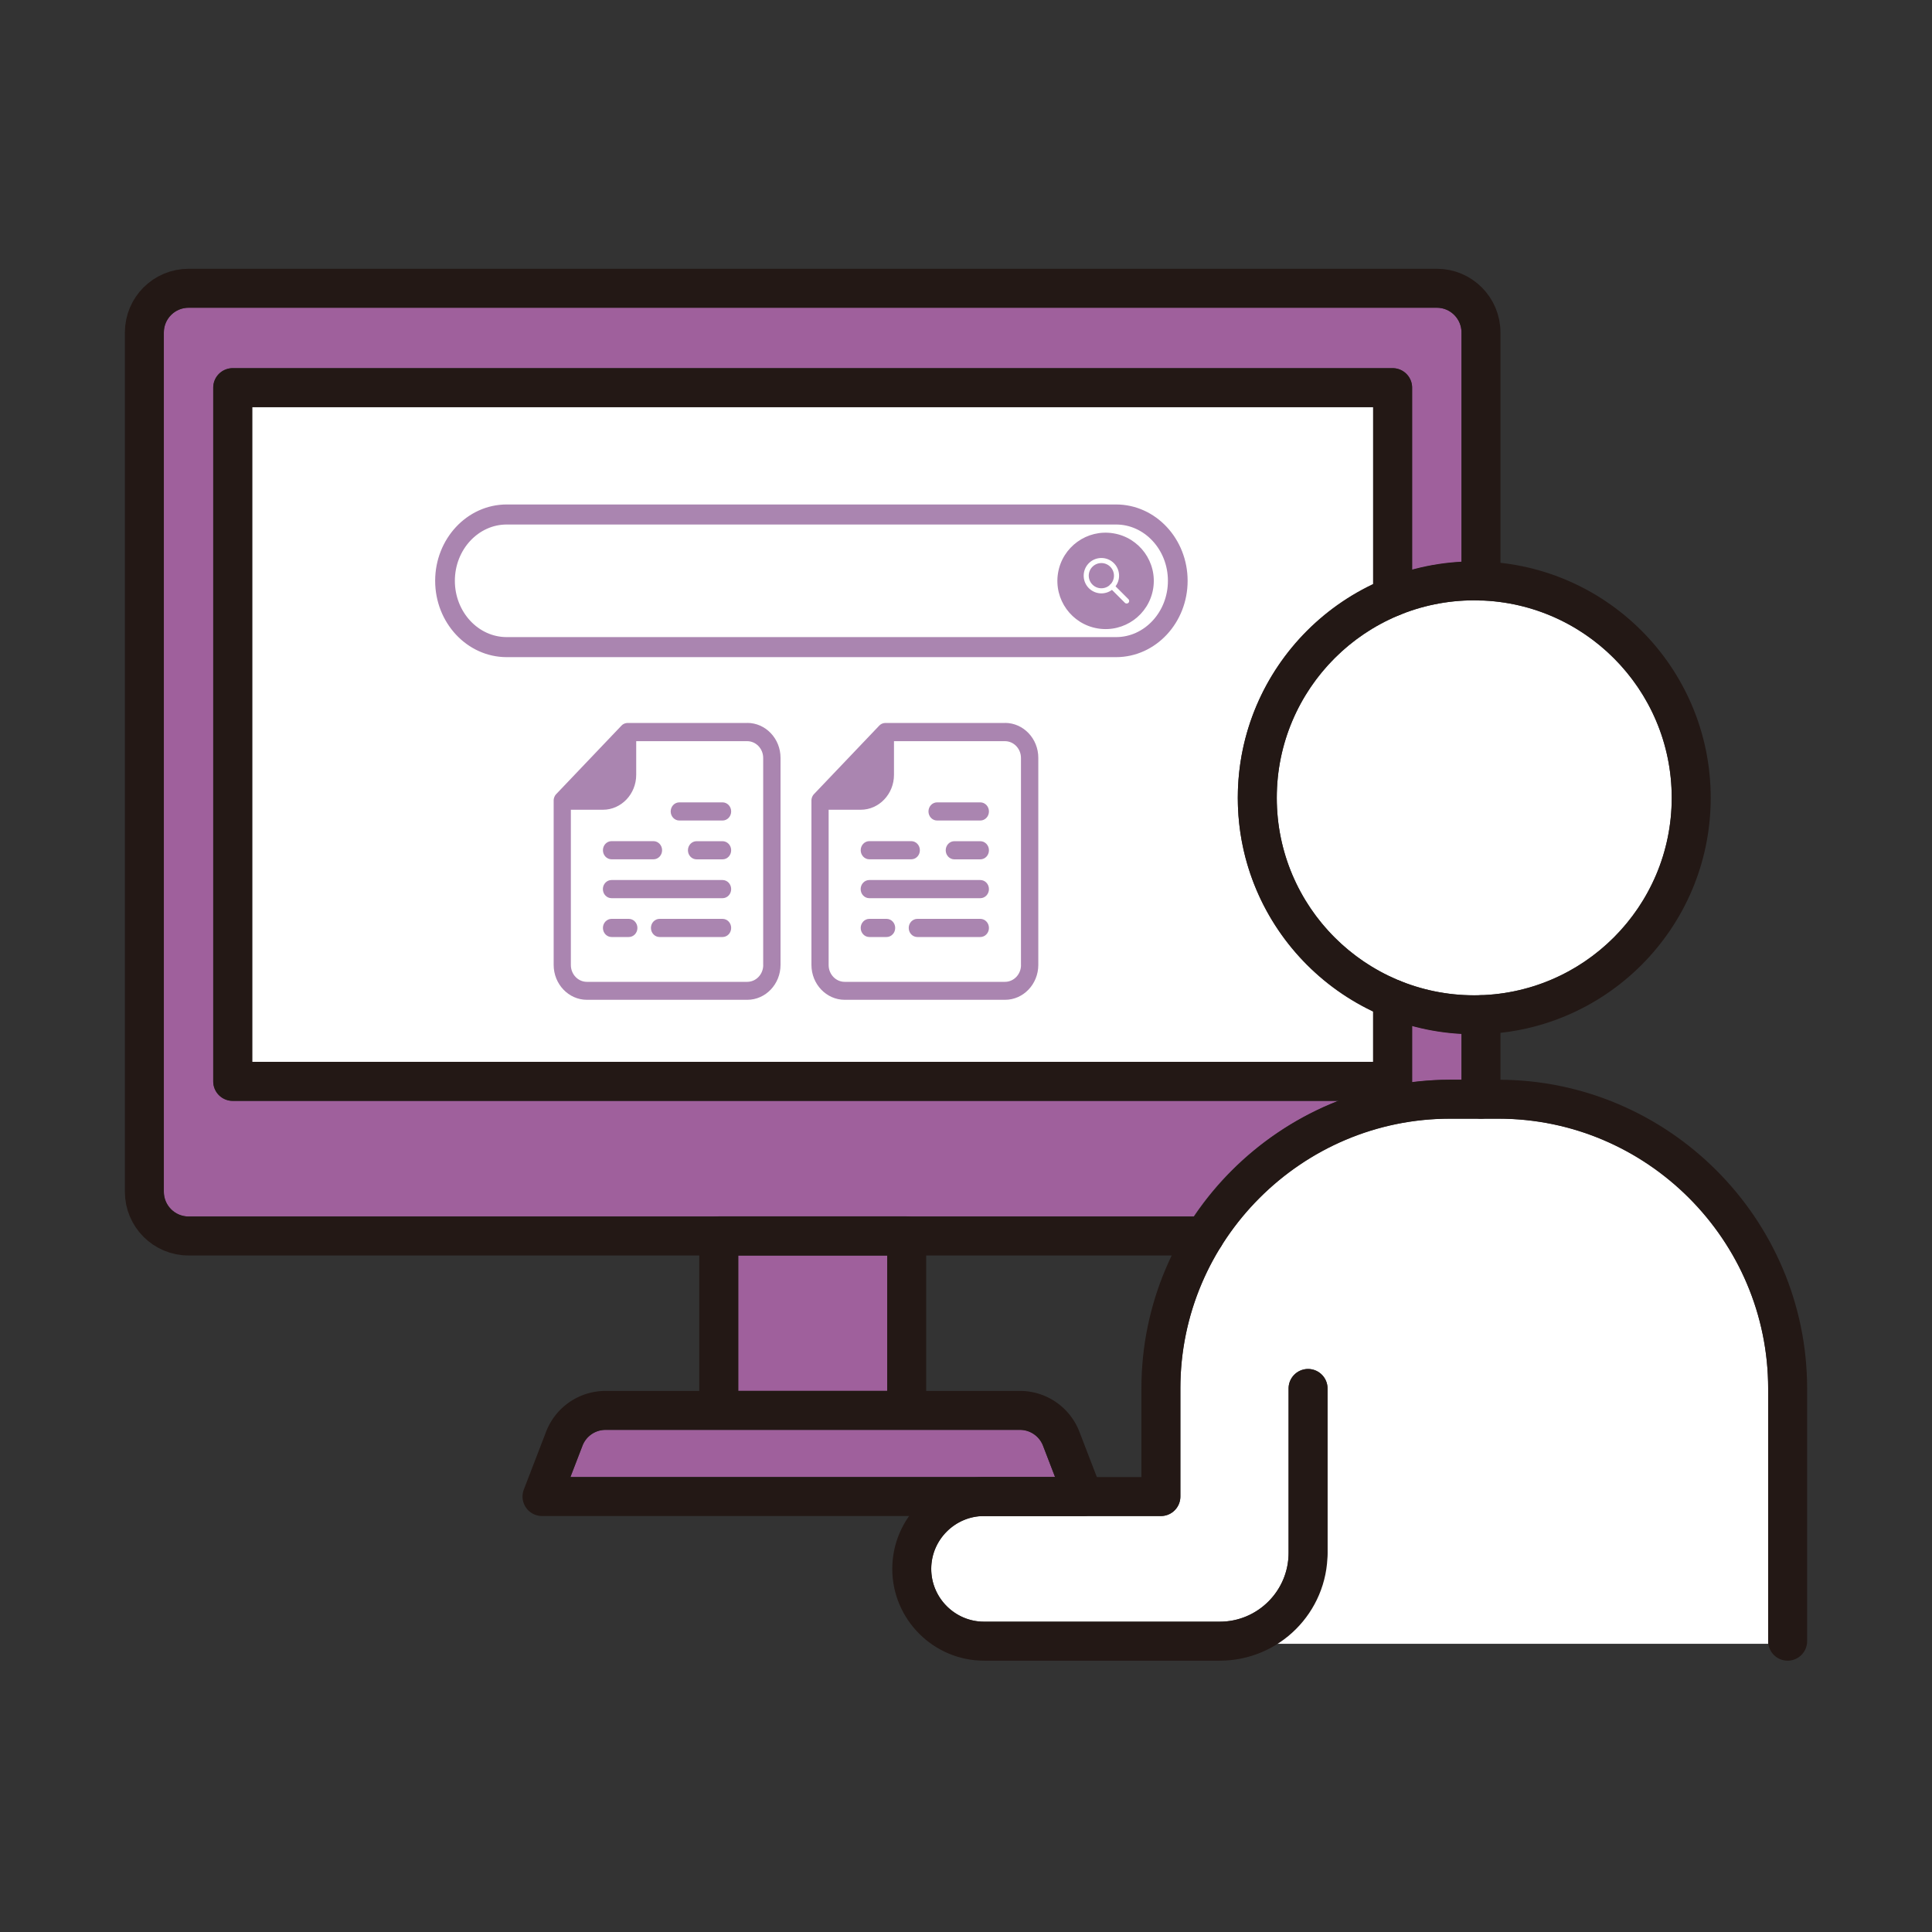 <svg xmlns="http://www.w3.org/2000/svg" id="_レイヤー_1" data-name="レイヤー 1" viewBox="0 0 400 400"><rect x="0" y="0" width="400" height="400" fill="#333333" stroke="none"/><defs><style>.cls-1{fill:none;stroke:#231815;stroke-linecap:round;stroke-linejoin:round;stroke-width:8.07px}.cls-2{fill:#fff}.cls-3{fill:#9f609c}.cls-4{fill:#aa85b0}</style></defs><path d="M284.29 120.99c-16.53 7.87-28.02 24.69-28.02 44.19s11.48 36.32 28.02 44.18v10.49H52.22V84.29H284.3v36.7Z" class="cls-2"/><path d="M292.36 223.89v-11.53c3.29.9 6.71 1.45 10.23 1.64v9.54h-2.35c-2.69 0-5.32.22-7.92.54 0-.07.04-.12.04-.19Z" class="cls-3"/><path d="M346.11 165.18c0 22.54-18.34 40.89-40.89 40.89s-40.88-18.34-40.88-40.89 18.34-40.89 40.88-40.89 40.89 18.34 40.89 40.89Z" class="cls-2"/><path d="M33.92 246.73V68.84c0-2.83 2.3-5.13 5.13-5.13h258.44c2.81 0 5.1 2.3 5.1 5.13v47.52c-3.52.19-6.94.74-10.23 1.64V80.26a4.03 4.03 0 0 0-4.03-4.03H48.18a4.03 4.03 0 0 0-4.03 4.03v143.63a4.03 4.03 0 0 0 4.03 4.03h228.95c-12.26 4.77-22.72 13.17-29.97 23.94h-59.32s-.08-.03-.12-.03h-38.91l-.12.03H39.05c-2.83 0-5.13-2.3-5.13-5.13ZM152.85 259.93h30.85v28.04h-30.85zM120.6 299.31a5.14 5.14 0 0 1 4.77-3.28h85.8c2.1 0 4.02 1.32 4.77 3.28l2.5 6.49H118.1l2.5-6.49Z" class="cls-3"/><path d="M366.08 340.33H262.83c3.22-8.44 12.02-13.42 12.02-18.84v-34.03c0-2.23-1.81-4.03-4.03-4.03s-4.03 1.81-4.03 4.03v34.03c0 7.87-6.4 14.26-14.26 14.26h-48.79c-6.03 0-10.94-4.91-10.94-10.94s4.91-10.94 10.94-10.94h36.61a4.03 4.03 0 0 0 4.03-4.03v-22.38c0-30.8 25.06-55.86 55.86-55.86h9.98c30.8 0 55.86 25.06 55.86 55.86v52.87Z" class="cls-2"/><path d="M249.41 255.9H39.05c-5.07 0-9.16-4.1-9.16-9.16V68.84c0-5.07 4.1-9.16 9.16-9.16h258.44c5.03 0 9.13 4.1 9.13 9.16v51.47M306.62 227.57v-17.49" class="cls-1"/><path d="M288.33 206.82v17.07H48.18V80.26h240.15v43.3M148.81 255.87h38.91V292h-38.91zM224.31 309.84H112.22l4.61-11.97a9.147 9.147 0 0 1 8.54-5.86h85.8c3.78 0 7.18 2.33 8.54 5.86l4.61 11.97Z" class="cls-1"/><circle cx="305.23" cy="165.18" r="44.92" class="cls-1"/><path d="M370.11 339.79v-52.32c0-32.94-26.95-59.89-59.89-59.89h-9.98c-32.94 0-59.89 26.95-59.89 59.89v22.38h-36.61c-8.24 0-14.97 6.74-14.97 14.97h0c0 8.24 6.74 14.97 14.97 14.97h48.79c10.1 0 18.29-8.19 18.29-18.29v-34.03" class="cls-1"/><path d="M149.59 166.12h-8.94c-.99 0-1.79.84-1.79 1.88s.8 1.88 1.79 1.88h8.94c.99 0 1.79-.84 1.79-1.88s-.8-1.88-1.79-1.88ZM149.59 174.16h-5.37c-.99 0-1.79.84-1.79 1.88s.8 1.88 1.79 1.88h5.37c.99 0 1.79-.84 1.79-1.88s-.8-1.88-1.79-1.88ZM126.62 177.91h8.67c.99 0 1.79-.84 1.79-1.88s-.8-1.88-1.79-1.88h-8.67c-.99 0-1.79.84-1.79 1.88s.8 1.88 1.79 1.88ZM149.59 190.24h-13.03c-.99 0-1.79.84-1.79 1.88s.8 1.88 1.79 1.88h13.03c.99 0 1.79-.84 1.79-1.88s-.8-1.88-1.79-1.88ZM130.18 190.24h-3.56c-.99 0-1.79.84-1.79 1.88s.8 1.88 1.79 1.88h3.56c.99 0 1.79-.84 1.79-1.88s-.8-1.88-1.79-1.88ZM149.59 182.2h-22.98c-.99 0-1.79.84-1.79 1.88s.8 1.88 1.79 1.88h22.98c.99 0 1.79-.84 1.79-1.88s-.8-1.88-1.79-1.88Z" class="cls-4"/><path d="M154.7 149.69h-24.88c-.16.01-.31.04-.45.09-.02 0-.04.01-.05.02-.07.03-.14.06-.2.09h-.01c-.07.04-.13.08-.2.13-.02.01-.03.02-.05.04-.06.05-.12.1-.18.16l-13.54 14.21c-.06.06-.11.12-.16.19-.01.02-.02.03-.03.05-.05.07-.09.13-.12.21v.01l-.09.21c0 .02-.01.04-.02.06-.02.08-.05.15-.06.23l-.03.24v34.14c0 3.99 3.09 7.23 6.89 7.23h33.19c3.8 0 6.89-3.25 6.89-7.23V156.9c0-3.99-3.09-7.23-6.89-7.23Zm3.32 50.11c0 1.92-1.49 3.48-3.32 3.48h-33.19c-1.83 0-3.32-1.56-3.32-3.48v-32.15h6.64c3.8 0 6.89-3.25 6.89-7.23v-6.97h22.97c1.83 0 3.32 1.56 3.32 3.48v42.87ZM202.96 166.12h-8.94c-.99 0-1.79.84-1.79 1.88s.8 1.88 1.79 1.88h8.94c.99 0 1.79-.84 1.79-1.88s-.8-1.88-1.79-1.88ZM202.96 174.16h-5.37c-.99 0-1.79.84-1.79 1.88s.8 1.88 1.79 1.88h5.37c.99 0 1.79-.84 1.79-1.88s-.8-1.88-1.79-1.88ZM179.99 177.91h8.67c.99 0 1.79-.84 1.79-1.88s-.8-1.88-1.79-1.88h-8.67c-.99 0-1.79.84-1.79 1.88s.8 1.88 1.79 1.88ZM202.96 190.24h-13.03c-.99 0-1.79.84-1.79 1.88s.8 1.88 1.79 1.88h13.03c.99 0 1.79-.84 1.79-1.88s-.8-1.88-1.79-1.88ZM183.55 190.24h-3.56c-.99 0-1.79.84-1.79 1.88s.8 1.88 1.79 1.88h3.56c.99 0 1.79-.84 1.79-1.88s-.8-1.88-1.79-1.88ZM202.96 182.2h-22.98c-.99 0-1.79.84-1.79 1.88s.8 1.88 1.79 1.88h22.98c.99 0 1.79-.84 1.79-1.88s-.8-1.88-1.79-1.88Z" class="cls-4"/><path d="M208.07 149.69h-24.88c-.16.01-.31.04-.45.09-.02 0-.04.01-.05.02-.07.03-.14.06-.2.09h-.01c-.07.04-.13.08-.2.13-.02.01-.03.02-.05.04-.06.05-.12.1-.18.16l-13.54 14.21c-.06.06-.11.12-.16.19-.01.02-.02.03-.03.05-.05.07-.09.13-.12.21v.01l-.09.21c0 .02-.01.04-.02.06-.02.08-.05.15-.06.23l-.03.24v34.14c0 3.99 3.09 7.23 6.89 7.23h33.19c3.8 0 6.89-3.25 6.89-7.23V156.9c0-3.99-3.09-7.23-6.89-7.23Zm3.32 50.11c0 1.92-1.49 3.48-3.32 3.48h-33.19c-1.83 0-3.32-1.56-3.32-3.48v-32.15h6.64c3.8 0 6.89-3.25 6.89-7.23v-6.97h22.97c1.83 0 3.32 1.56 3.32 3.48v42.87Z" class="cls-4"/><path d="M231.07 134.44H104.91c-7.28 0-13.2-6.36-13.2-14.19s5.92-14.19 13.2-14.19h126.16c7.28 0 13.2 6.36 13.2 14.19s-5.92 14.19-13.2 14.19Zm-126.16-27.46c-6.81 0-12.35 5.95-12.35 13.27s5.54 13.27 12.35 13.27h126.16c6.81 0 12.35-5.95 12.35-13.27s-5.54-13.27-12.35-13.27H104.91Z" style="stroke:#aa85b0;stroke-miterlimit:10;stroke-width:3.23px;fill:#aa85b0"/><circle cx="228.89" cy="120.26" r="9.98" class="cls-4" transform="rotate(-80.78 228.899 120.257)"/><path d="M228.03 122.85c-.94 0-1.87-.36-2.59-1.07a3.664 3.664 0 0 1 0-5.18c.69-.69 1.61-1.07 2.59-1.07s1.9.38 2.59 1.07a3.664 3.664 0 0 1 0 5.18c-.71.71-1.65 1.07-2.59 1.07Zm0-6.27a2.607 2.607 0 0 0-1.85 4.45 2.607 2.607 0 0 0 3.69 0 2.607 2.607 0 0 0-1.85-4.45Z" class="cls-2"/><path d="M233.26 124.95a.53.53 0 0 1-.37-.15l-3.02-3.02c-.2-.2-.2-.54 0-.74.2-.2.54-.2.74 0l3.02 3.02c.2.2.2.54 0 .74-.1.1-.24.15-.37.15Z" class="cls-2"/></svg>